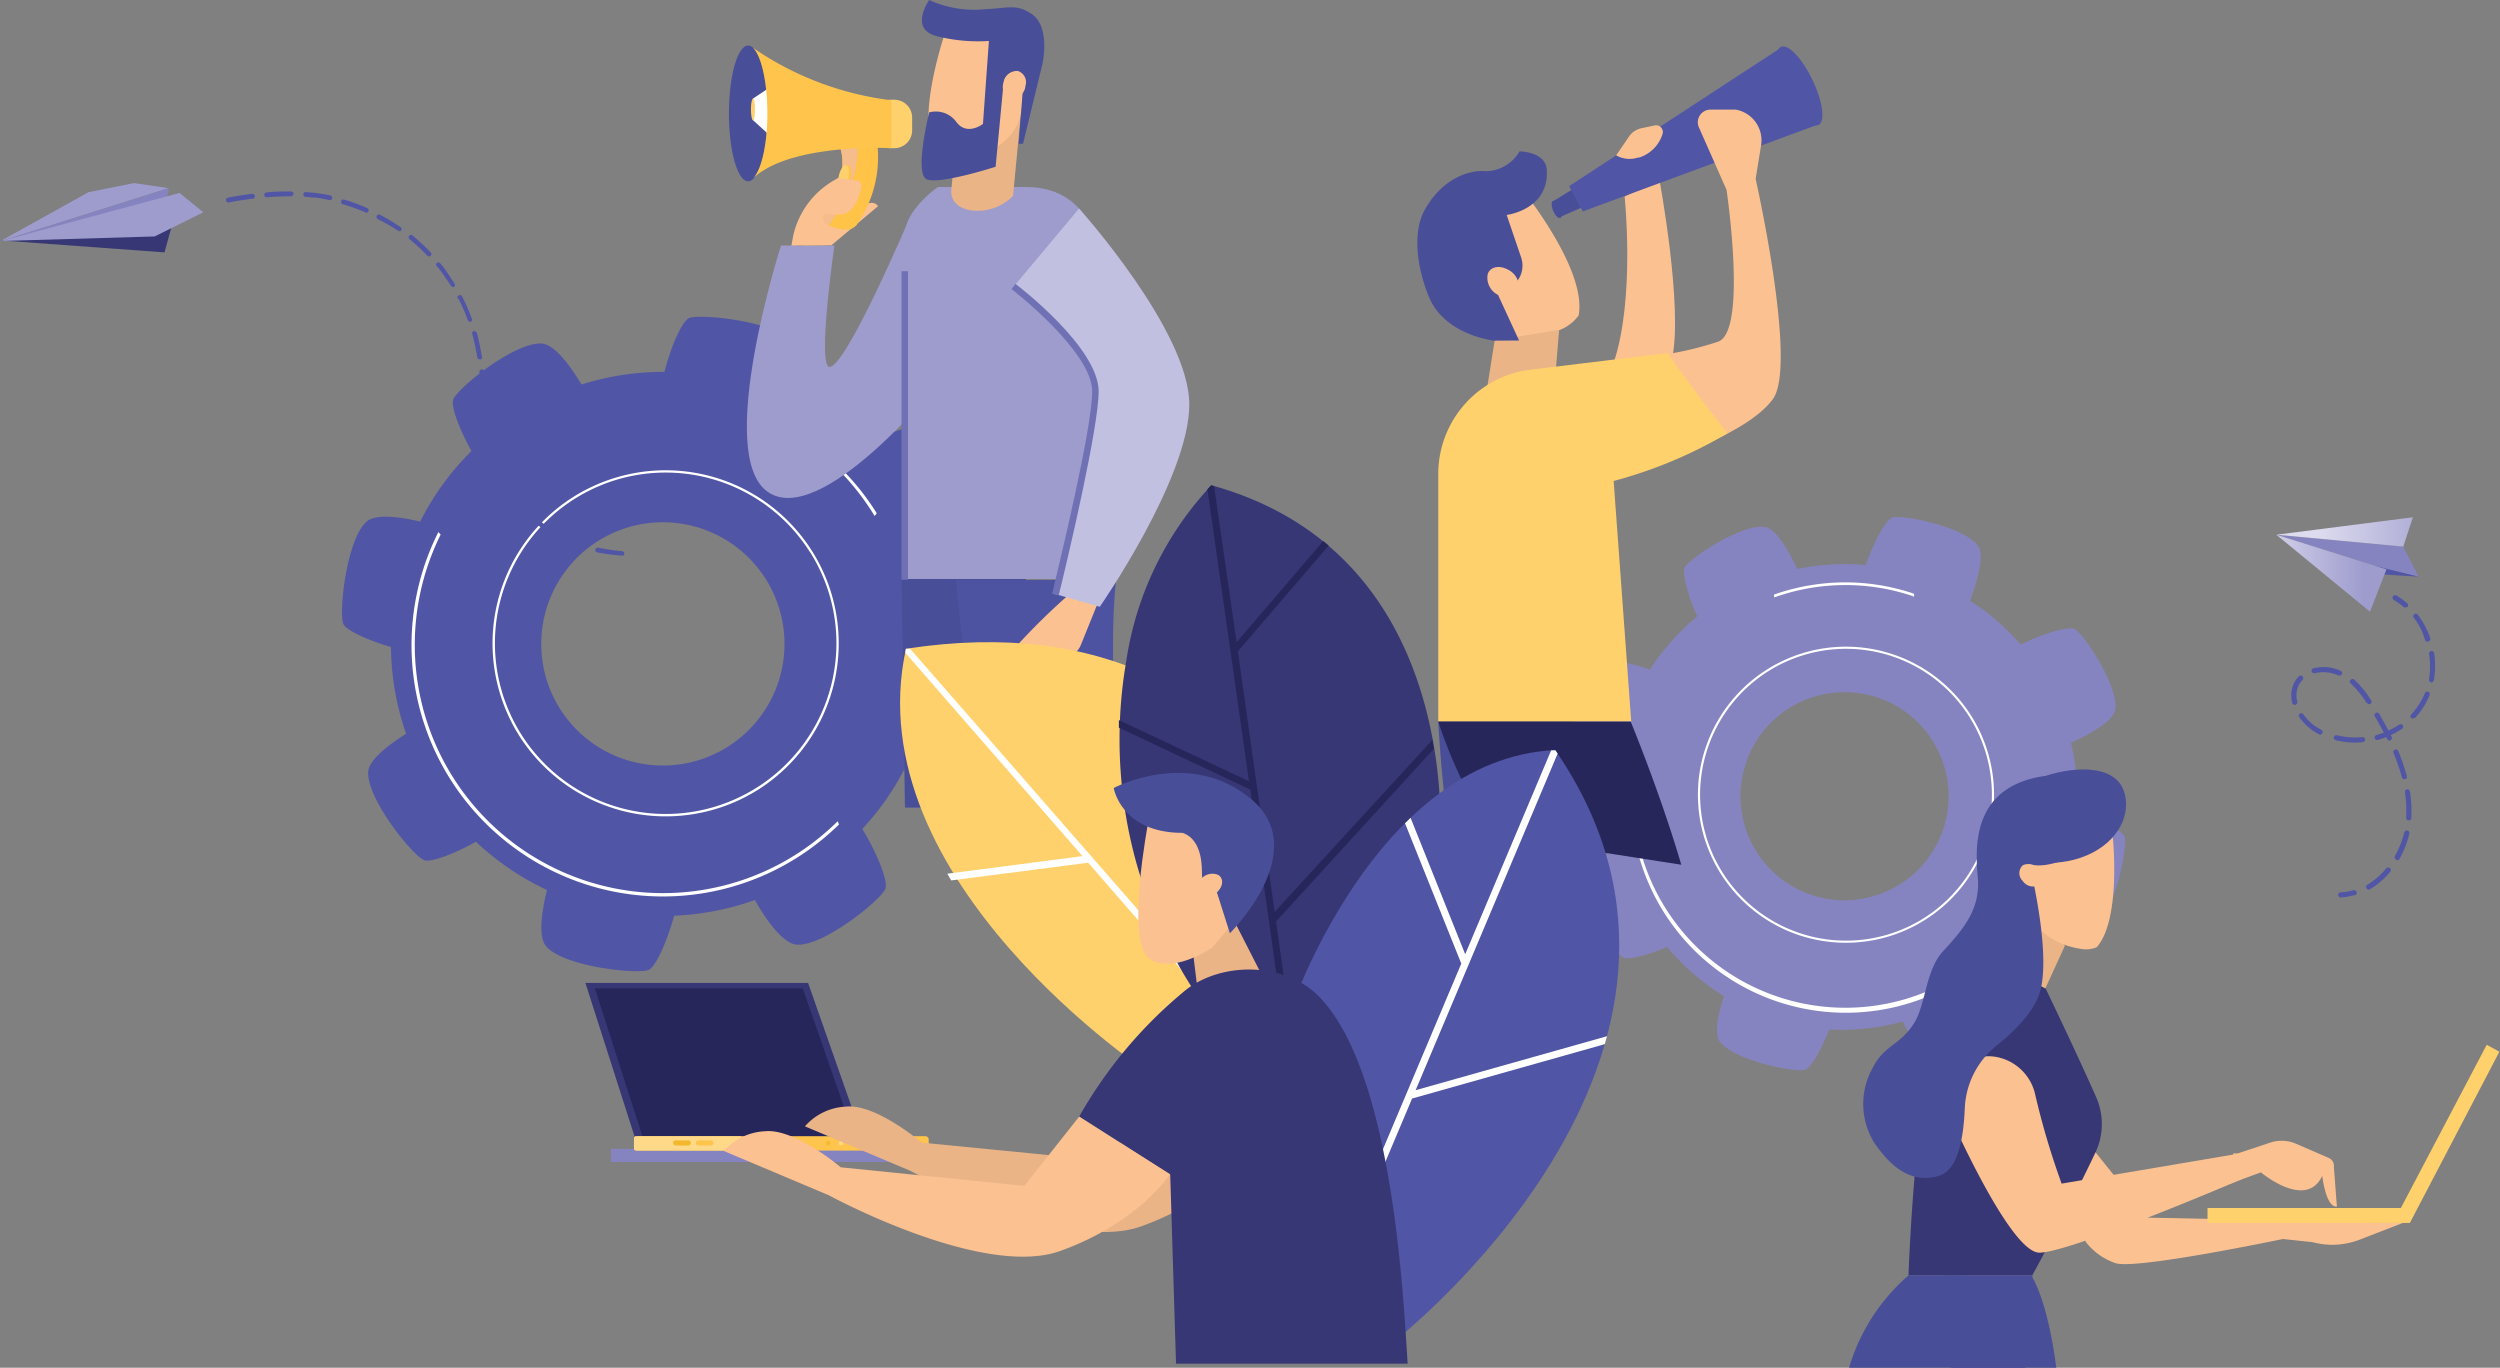 <svg id="Layer_1" data-name="Layer 1" xmlns="http://www.w3.org/2000/svg" xmlns:xlink="http://www.w3.org/1999/xlink" viewBox="0 0 197.72 108.17"><rect x="0" y="0" width="197.72" height="108.17" fill="#808080" stroke="none"/><defs><style>.cls-1{fill:#8684c0;}.cls-2{fill:#fff;}.cls-3{fill:#5055a5;}.cls-4{fill:#494e98;}.cls-5{fill:#4e53a1;}.cls-6{fill:url(#linear-gradient);}.cls-7{fill:#fcc190;}.cls-8{fill:url(#linear-gradient-2);}.cls-9{fill:#7070b4;}.cls-10{fill:#eab487;}.cls-11{fill:url(#linear-gradient-3);}.cls-12{fill:#fec347;}.cls-13{fill:#f5bc8c;}.cls-14{fill:#e9e9ea;}.cls-15{fill:#ffd16c;}.cls-16{fill:#fec44c;}.cls-17{fill:#27265b;}.cls-18{fill:#363774;}.cls-19{fill:#ffd987;}.cls-20{fill:#f5b72c;}.cls-21{fill:url(#linear-gradient-4);}.cls-22{fill:url(#linear-gradient-5);}.cls-23{fill:url(#linear-gradient-6);}.cls-24{fill:url(#linear-gradient-7);}</style><linearGradient id="linear-gradient" x1="-594.26" y1="472.13" x2="-594.02" y2="472.13" gradientTransform="matrix(63.94, 0, 0, -93.48, 37983.51, 44162.86)" gradientUnits="userSpaceOnUse"><stop offset="0" stop-color="#c1c0e0"/><stop offset="1" stop-color="#9e9ccd"/></linearGradient><linearGradient id="linear-gradient-2" x1="-594.98" y1="473.02" x2="-594.74" y2="473.02" gradientTransform="matrix(65.21, 0, 0, -131.26, 38795.54, 62120.18)" xlink:href="#linear-gradient"/><linearGradient id="linear-gradient-3" x1="-594.95" y1="473.1" x2="-594.72" y2="473.1" gradientTransform="matrix(58.76, 0, 0, -133.31, 34963.31, 63101.82)" gradientUnits="userSpaceOnUse"><stop offset="0" stop-color="#9e9ccd"/><stop offset="1" stop-color="#c1c0e0"/></linearGradient><linearGradient id="linear-gradient-4" x1="-598.65" y1="451.6" x2="-598.41" y2="451.6" gradientTransform="matrix(45.65, 0, 0, -9.82, 27531.93, 4479.22)" gradientUnits="userSpaceOnUse"><stop offset="0" stop-color="#dddcef"/><stop offset="1" stop-color="#9e9ccd"/></linearGradient><linearGradient id="linear-gradient-5" x1="-598.45" y1="466.52" x2="-598.21" y2="466.52" gradientTransform="matrix(36.82, 0, 0, -25.76, 22233.5, 12061.33)" xlink:href="#linear-gradient-4"/><linearGradient id="linear-gradient-6" x1="-613.41" y1="459.03" x2="-613.18" y2="459.03" gradientTransform="matrix(56.45, 0, 0, -19.47, 33243.81, 8952)" xlink:href="#linear-gradient-4"/><linearGradient id="linear-gradient-7" x1="-611.16" y1="455.86" x2="-610.93" y2="455.86" gradientTransform="matrix(67.63, 0, 0, -16.19, 39943.04, 7397.7)" xlink:href="#linear-gradient-4"/></defs><title>Group 1642</title><path class="cls-1" d="M188.54,66.39c-.16-.46-1.79-1.42-3.77-2.11a18.26,18.26,0,0,0-.47-5.32c1.67-.76,3.36-1.75,3.5-2.65.28-1.83-2.5-6-3.21-6.35-.45-.22-2.33.28-4.27,1.23a18.29,18.29,0,0,0-4-3.47c.64-1.73,1.15-3.62.61-4.36-1.09-1.49-6-2.48-6.76-2.22-.46.16-1.41,1.78-2.11,3.76a18.25,18.25,0,0,0-5.41.31c-.75-1.61-1.7-3.18-2.56-3.32-1.83-.28-6,2.5-6.35,3.21-.2.42.21,2.08,1,3.86A18.23,18.23,0,0,0,151,53.17c-1.57-.55-3.17-.91-3.84-.42-1.49,1.09-2.48,6-2.22,6.76.15.42,1.47,1.23,3.17,1.89a18.29,18.29,0,0,0,.36,5.89c-1.41.7-2.67,1.53-2.78,2.31-.28,1.83,2.5,6,3.21,6.35.39.18,1.84-.15,3.46-.85A18.26,18.26,0,0,0,156.86,79c-.5,1.49-.79,3-.33,3.59,1.09,1.49,6,2.48,6.76,2.22.42-.15,1.23-1.47,1.89-3.18A18.25,18.25,0,0,0,171,81c.72,1.49,1.6,2.85,2.4,3,1.83.28,6-2.5,6.35-3.21.2-.42-.22-2.1-1-3.89a18.35,18.35,0,0,0,3.53-4.29c1.66.6,3.41,1,4.12.52C187.81,72.06,188.8,67.13,188.54,66.39ZM163.82,71a8.23,8.23,0,1,1,10.39-5.25A8.23,8.23,0,0,1,163.82,71Z" transform="translate(-20.51 -0.21)"/><path class="cls-2" d="M162.85,74.19a11.71,11.71,0,1,1,14.78-7.47h0A11.72,11.72,0,0,1,162.85,74.19Zm7.26-22.09a11.54,11.54,0,1,0,7.36,14.57h0a11.55,11.55,0,0,0-7.36-14.57Z" transform="translate(-20.51 -0.21)"/><path class="cls-2" d="M183.35,65l-.21-.1a16.78,16.78,0,0,1-33,2.16h0l-.23,0a17,17,0,0,0,33.49-2Z" transform="translate(-20.51 -0.21)"/><path class="cls-2" d="M160.83,47.46a16.68,16.68,0,0,1,10.85-.14l.21.08q0-.12,0-.23l-.14-.05a16.93,16.93,0,0,0-10.95.12C160.81,47.31,160.83,47.39,160.83,47.46Z" transform="translate(-20.51 -0.21)"/><path class="cls-3" d="M90.54,70.49c.2-.54-.55-2.61-1.83-4.72a21.41,21.41,0,0,0,3.54-5.15c2.08.56,4.33.93,5.12.22,1.62-1.43,2.22-7.28,1.84-8.11-.25-.53-2.31-1.49-4.76-2.07a21.41,21.41,0,0,0-1-6.11c1.87-1.08,3.73-2.41,3.79-3.48.13-2.16-3.58-6.72-4.44-7-.54-.2-2.6.55-4.7,1.82A21.42,21.42,0,0,0,83,32.11c.52-2,.84-4.13.16-4.9C81.7,25.59,75.85,25,75,25.37c-.5.23-1.36,2-1.94,4.25a21.42,21.42,0,0,0-6.56,1c-1-1.67-2.19-3.18-3.15-3.24-2.16-.13-6.72,3.58-7,4.44-.18.48.41,2.2,1.45,4.06a21.4,21.4,0,0,0-4.06,5.58c-1.8-.42-3.55-.6-4.23,0-1.62,1.43-2.22,7.28-1.84,8.11.21.46,1.77,1.23,3.76,1.81a21.39,21.39,0,0,0,1.2,6.86c-1.56,1-2.92,2.08-3,3-.13,2.16,3.58,6.72,4.44,7,.48.18,2.21-.41,4.08-1.46a21.45,21.45,0,0,0,5.62,3.82c-.46,1.88-.69,3.76-.05,4.47,1.43,1.62,7.28,2.22,8.11,1.84.5-.23,1.36-2,2-4.28a21.36,21.36,0,0,0,6.38-1.24c1,1.78,2.31,3.47,3.32,3.53C85.66,75.06,90.22,71.35,90.54,70.49ZM64.8,56.27a9.62,9.62,0,1,1,13.27,3,9.62,9.62,0,0,1-13.27-3Z" transform="translate(-20.51 -0.21)"/><path class="cls-2" d="M61.57,58.39a13.69,13.69,0,1,1,18.89,4.28h0A13.71,13.71,0,0,1,61.57,58.39Zm23-14.51A13.5,13.5,0,1,0,80.36,62.5a13.5,13.5,0,0,0,4.22-18.62Z" transform="translate(-20.51 -0.21)"/><path class="cls-2" d="M86.87,65.41l-.11-.25a19.63,19.63,0,0,1-31.4-22.67h0l-.18-.2A19.88,19.88,0,0,0,86.87,65.41Z" transform="translate(-20.51 -0.21)"/><path class="cls-2" d="M79.66,32.79a19.53,19.53,0,0,1,9.88,8l.14.23.17-.21-.09-.15a19.77,19.77,0,0,0-10-8Z" transform="translate(-20.51 -0.21)"/><path class="cls-4" d="M101.09,64.08c.65-7.77,1-14.61.56-18-1.33-10.81-9.84,0-9.84,0l.27,18Z" transform="translate(-20.51 -0.21)"/><path class="cls-5" d="M109.19,64.08c-.62-7.15-.89-13.73-.41-18H96.13s.77,9.31,2.47,18Z" transform="translate(-20.51 -0.21)"/><path class="cls-6" d="M92.44,17.47s-5,11.76-6.32,11.76c-1,0,.38-9.6.38-9.6H82.28S77,36.08,81.2,39.09s13.5-8.51,13.5-8.51Z" transform="translate(-20.51 -0.21)"/><path class="cls-7" d="M107.48,47.54l-1.53,3.78c-.74,1.48-3.44,1.52-5.23,1a.37.37,0,0,1-.18-.61A51.83,51.83,0,0,1,105,47.28Z" transform="translate(-20.51 -0.21)"/><path class="cls-8" d="M94.69,15s-2.63,1.79-2.63,3.83V46h15.43V20.64S107.17,15,101.65,15,94.69,15,94.69,15Z" transform="translate(-20.51 -0.21)"/><path class="cls-9" d="M92.32,46.06V21.66l-.51,0V46.06Z" transform="translate(-20.51 -0.21)"/><path class="cls-10" d="M101.24,9.32l-.61,6.38a3.92,3.92,0,0,1-3.11,1.17c-1.92-.18-1.78-1.56-1.78-1.56l.39-4.09L99,10.75Z" transform="translate(-20.51 -0.21)"/><path class="cls-7" d="M95.76,12.4a2.4,2.4,0,0,1-1.39-.51c-1.44-2.87,1.19-10,1.19-10l6.07,1.7-.27,4.92a4.12,4.12,0,0,1-1.87,3.23h0A6.61,6.61,0,0,1,95.76,12.4Z" transform="translate(-20.51 -0.21)"/><path class="cls-4" d="M98.72,3.45a13.25,13.25,0,0,1-4.2-.4C92.4,2.45,94,.21,94,.21a8.53,8.53,0,0,0,4.4.73c1.94-.1,2.49-.42,3.66.35,1.58,1,.89,4,.89,4l-1.53,6.29-.34,0s.28-3.8.4-5.09c-.31-.62-.7-.66-1-.54a1,1,0,0,0-.6.83l-.63,6.62s-4.39,1.41-5.43,1S94,9.1,94,9.1a2,2,0,0,1,2.14.75c.85,1.15,2.11.16,2.11.16Z" transform="translate(-20.51 -0.21)"/><path class="cls-7" d="M83.1,19.63l.15-.81A6.75,6.75,0,0,1,87,14.2h1.79L88.26,18l-2.53,1.6Z" transform="translate(-20.51 -0.21)"/><path class="cls-7" d="M101,5.82a1.08,1.08,0,0,0-1.11.92A.93.93,0,0,0,100.5,8,1.08,1.08,0,0,0,101.61,7,.93.93,0,0,0,101,5.82Z" transform="translate(-20.51 -0.21)"/><path class="cls-7" d="M87.52,17.61l-3.49,2s2.19,0,2.23,0l3.69-3.09s-.27-.54-1.11-.08A4.26,4.26,0,0,0,87.52,17.61Z" transform="translate(-20.51 -0.21)"/><path class="cls-11" d="M105.85,16.7s8.72,9.69,8.72,15.5-7.08,16-7.08,16l-3.5-1s3.16-12.67,3.16-16-6.48-8.31-6.48-8.31" transform="translate(-20.51 -0.21)"/><path class="cls-9" d="M106.89,31.17c0,2.9-2.57,13.5-3.17,16l.52.13C105,44.23,107.4,34,107.4,31.17c0-3.46-6.31-8.31-6.58-8.51l-.31.41C100.57,23.12,106.89,28,106.89,31.17Z" transform="translate(-20.51 -0.21)"/><path class="cls-12" d="M89.85,11.27A9.25,9.25,0,0,1,88.25,18a1,1,0,0,1-.65.36,2.54,2.54,0,0,1-1.21-.2,1.13,1.13,0,0,1-.73-.52.48.48,0,0,1,.05-.51c.47-.7,1.92-3.11,1.26-5.24A3.78,3.78,0,0,1,89.85,11.27Z" transform="translate(-20.51 -0.21)"/><path class="cls-13" d="M86.07,18.06a.73.73,0,0,1-.41-.39.48.48,0,0,1,.05-.51c.47-.7,1.92-3.11,1.26-5.24a3.2,3.2,0,0,1,1.37-.63C88.42,13.64,87.92,15.2,86.07,18.06Z" transform="translate(-20.51 -0.21)"/><path class="cls-12" d="M87.78,14.36c-.11.54-.37.94-.58.9s-.29-.51-.18-1.05.37-.94.58-.9S87.89,13.82,87.78,14.36Z" transform="translate(-20.51 -0.21)"/><path class="cls-12" d="M87.64,13.32l-.22-.05,0,.11.15.06Z" transform="translate(-20.51 -0.21)"/><path class="cls-14" d="M87.25,15.26,87,15.2l.31,0Z" transform="translate(-20.51 -0.21)"/><path class="cls-15" d="M87.6,14.32c-.11.54-.37.94-.58.9s-.29-.51-.18-1.05.37-.94.58-.9S87.71,13.79,87.6,14.32Z" transform="translate(-20.51 -0.21)"/><path class="cls-15" d="M90.8,8.1h.41a1.41,1.41,0,0,1,1.44,1.37v1.09a1.41,1.41,0,0,1-1.44,1.37H90.8Z" transform="translate(-20.51 -0.21)"/><path class="cls-4" d="M78.16,9.18c0,3,.68,5.37,1.52,5.37s1.52-2.41,1.52-5.37-.68-5.37-1.52-5.37S78.16,6.21,78.16,9.18Z" transform="translate(-20.51 -0.21)"/><path class="cls-2" d="M81.27,7.2,80.07,8V9.72l1.24,1.13.43-2.26Z" transform="translate(-20.51 -0.21)"/><path class="cls-16" d="M81.2,9.18c0-2.49-.48-4.58-1.14-5.19h0A24.55,24.55,0,0,0,91,8.14v3.79s-8-.45-11,2.44h0C80.72,13.76,81.2,11.67,81.2,9.18Z" transform="translate(-20.51 -0.21)"/><path class="cls-15" d="M79.9,8.85c0,.48.07.87.16.87s.16-.39.16-.87S80.16,8,80.07,8,79.9,8.36,79.9,8.85Z" transform="translate(-20.51 -0.21)"/><path class="cls-7" d="M85,16.85a4.08,4.08,0,0,0,1.95.32c1,0,1.47-1.25,1.64-1.93.06-.24.12-.58-.18-.73l-1.63-.23Z" transform="translate(-20.51 -0.21)"/><path class="cls-7" d="M140.24,14.35l-6.88,4.49,2.12,5.44c0,.08.07.15.11.22l.45,0h.15a5.31,5.31,0,0,1,4.39,2.66,9.17,9.17,0,0,0,3.25-.84,3.37,3.37,0,0,0,1.53-1.16C146.09,21.28,140.24,14.35,140.24,14.35Z" transform="translate(-20.51 -0.21)"/><path class="cls-7" d="M149,15.76s.84,8-.85,13.08c.79.69,3.68,3.79,4.59-.23s-1-14.25-1-14.25Z" transform="translate(-20.51 -0.21)"/><path class="cls-4" d="M144.86,15.19l-1.62,1,.58,1.21,1.74-.76Z" transform="translate(-20.51 -0.21)"/><path class="cls-4" d="M143.91,16.65c.16.37.17.72,0,.79s-.4-.18-.56-.55-.17-.72,0-.79S143.75,16.28,143.91,16.65Z" transform="translate(-20.51 -0.21)"/><path class="cls-3" d="M164.4,9.3a.28.28,0,0,0,0,0,16.27,16.27,0,0,0-1.57-2.81A14.16,14.16,0,0,1,161.34,4L144.61,14.93l1.08,2,18.71-6.91A5.39,5.39,0,0,1,164.4,9.3Z" transform="translate(-20.51 -0.21)"/><path class="cls-10" d="M138.72,27.14l-.6,3.76h5.32l.38-4.61Z" transform="translate(-20.51 -0.21)"/><path class="cls-7" d="M152.46,36.47s6.29-2,8.26-4.69-1.36-17.42-1.36-17.42l.43-2.65a2.47,2.47,0,0,0-2-2.83l-.37,0-1.68,0a1,1,0,0,0-.89,1.35l2.21,5s1.66,11.16-.66,12a26.07,26.07,0,0,1-5.9,1.22Z" transform="translate(-20.51 -0.21)"/><path class="cls-4" d="M140.65,27.14,139,23.56l1-.66a2,2,0,0,0,.82-2.31l-1.15-3.38s3.28-.4,3.18-3.45c0-1.57-2.16-1.58-2.16-1.58a3.14,3.14,0,0,1-2.65,1.57c-.86-.11-3.22.21-4.82,3-1.07,1.87-.6,4.81.33,7,.84,2,3,3.07,5.09,3.4Z" transform="translate(-20.51 -0.21)"/><path class="cls-4" d="M147.89,66.27c.05-.28.07-.41.07-.41l-3.25-8.58H134.26s.17,3.83.85,9Z" transform="translate(-20.51 -0.21)"/><path class="cls-7" d="M138.17,21.89a1.52,1.52,0,0,0,.87,1.67c.67.36,1.38.19,1.57-.37a1.52,1.52,0,0,0-.87-1.67C139.06,21.16,138.36,21.32,138.17,21.89Z" transform="translate(-20.51 -0.21)"/><path class="cls-15" d="M149.52,57.27H134.26V37.69a8.31,8.31,0,0,1,7.53-8.27l10.61-1.29s1.25,1.91,4.73,6.35a35.78,35.78,0,0,1-9,3.77Z" transform="translate(-20.51 -0.21)"/><path class="cls-17" d="M153.48,68.6c-1.65-5.63-4-11.32-4-11.32H134.26a37.58,37.58,0,0,0,4.34,9Z" transform="translate(-20.51 -0.21)"/><path class="cls-3" d="M161.84,7.49c.82,1.7,1.93,2.87,2.49,2.6s.34-1.86-.48-3.57-1.93-2.87-2.49-2.6S161,5.78,161.84,7.49Z" transform="translate(-20.51 -0.21)"/><path class="cls-7" d="M148.33,12.5l.14.07a2.13,2.13,0,0,0,1.59.1l.09,0A2.84,2.84,0,0,0,152,10.8h0a.53.53,0,0,0-.61-.67l-1.06.22a1.6,1.6,0,0,0-1,.68Z" transform="translate(-20.51 -0.21)"/><path class="cls-15" d="M111.55,85.2S88.14,69.86,92.16,51.52C124.09,46.61,128.84,78,128.84,78Z" transform="translate(-20.51 -0.21)"/><path class="cls-2" d="M92.16,51.52l.33,0,19.86,22.75,2.56-18.66.52.35-2.58,18.87,5.73,6.56-.58.19L106.57,68.44h0l-10.83,1.4-.31-.53,10.69-1.39-14-16.07C92.11,51.75,92.13,51.63,92.16,51.52Z" transform="translate(-20.51 -0.21)"/><path class="cls-18" d="M109.59,52.45a25.83,25.83,0,0,1,6.73-13.86c20.85,5.76,18,30,18,30l-11,19.48-3.47-3.48A36.46,36.46,0,0,1,109.59,52.45Z" transform="translate(-20.51 -0.21)"/><path class="cls-17" d="M109,57.16,119.29,62,116,38.9l.29-.31.24.07L118.31,51l6.85-8,.23.19.2.17-7.18,8.37,2.91,20.6L133.8,58.72c0,.24.08.47.12.7L121.43,73.09l2.07,14.63-.18.33-.39-.39-3.53-25L109,57.76C109,57.56,109,57.36,109,57.16Z" transform="translate(-20.51 -0.21)"/><path class="cls-3" d="M122.44,80.45s6.76-20.24,21.07-20.92c16.59,24.1-12.9,46.9-12.9,46.9Z" transform="translate(-20.51 -0.21)"/><path class="cls-2" d="M143.51,59.53l.19.28L132.47,86.43l15.14-4.27c-.06.21-.12.42-.18.63l-15.24,4.3-4.39,10.4-.26-.83,8.54-20.24-4.45-11.1.44-.43,4.32,10.79,6.8-16.13.32,0Z" transform="translate(-20.51 -0.21)"/><rect class="cls-1" x="48.32" y="90.86" width="28.58" height="1.04"/><path class="cls-18" d="M66.81,77.95H84.42L88.86,90.6h-18Z" transform="translate(-20.51 -0.21)"/><path class="cls-17" d="M67.56,78.38H84L88.1,90.17H71.35Z" transform="translate(-20.51 -0.21)"/><path class="cls-16" d="M93.69,91.21H70.92a.27.27,0,0,1-.27-.27v-.6a.27.27,0,0,1,.27-.27H93.69a.27.27,0,0,1,.27.27v.6a.27.27,0,0,1-.27.27Z" transform="translate(-20.51 -0.21)"/><path class="cls-19" d="M79,91.21H70.8a.15.15,0,0,1-.15-.15v-.84a.15.15,0,0,1,.15-.15H79a.27.27,0,0,1,.27.27v.6A.27.27,0,0,1,79,91.21Z" transform="translate(-20.51 -0.21)"/><path class="cls-19" d="M87.19,90.62a.17.17,0,1,1-.17-.17.17.17,0,0,1,.17.17Z" transform="translate(-20.51 -0.21)"/><path class="cls-20" d="M86.18,90.62a.17.17,0,1,1-.17-.17.17.17,0,0,1,.17.17Z" transform="translate(-20.51 -0.21)"/><path class="cls-16" d="M76.74,90.8h-1a.2.2,0,0,1-.2-.2h0a.2.2,0,0,1,.2-.2h1a.2.2,0,0,1,.2.2h0A.2.2,0,0,1,76.74,90.8Z" transform="translate(-20.51 -0.21)"/><path class="cls-20" d="M74.95,90.8h-1a.2.2,0,0,1-.2-.2h0a.2.2,0,0,1,.2-.2h1a.2.2,0,0,1,.2.2h0A.2.2,0,0,1,74.95,90.8Z" transform="translate(-20.51 -0.21)"/><path class="cls-10" d="M114.91,75.94l.48,3.9,4.86-2.62L117.59,72Z" transform="translate(-20.51 -0.21)"/><path class="cls-7" d="M111.31,65.3s-1.75,9.16,0,10.64,5.06-.78,5.06-.78l3.89-4.54L114,65.3Z" transform="translate(-20.51 -0.21)"/><path class="cls-4" d="M108.59,62.53s.58,3.55,5.45,3.55c1.24.42,1.53,1.88,1.53,3.11,0,1.42.45.47,1.21,1.68l1,3.15s6.57-6.51,1.7-10.6S108.59,62.53,108.59,62.53Z" transform="translate(-20.51 -0.21)"/><path class="cls-10" d="M112.28,86.57,107.94,92,93.41,90.58s-3.63-3.1-6-2.85a4.59,4.59,0,0,0-3.24,1.56l8.3,3.5s12.13,6.61,18.29,4.41,8.69-6.06,8.69-6.06Z" transform="translate(-20.51 -0.21)"/><path class="cls-7" d="M116.87,69.41a1.17,1.17,0,0,0-1.4.36c-.38.44-.38,1,0,1.25a1.17,1.17,0,0,0,1.4-.36C117.27,70.22,117.26,69.66,116.87,69.41Z" transform="translate(-20.51 -0.21)"/><path class="cls-18" d="M113.52,108.06h18.32c-.33-4.88-1.12-23.13-7.06-29.08-2.61-2.62-7.49-2.76-10.43-.52a35.58,35.58,0,0,0-8.49,10.06l7.2,4.57Z" transform="translate(-20.51 -0.21)"/><path class="cls-7" d="M105.86,88.52,101.52,94,87,92.53s-3.63-3.1-6-2.85a4.59,4.59,0,0,0-3.24,1.56l8.3,3.5s12.13,6.61,18.29,4.41,8.69-6.06,8.69-6.06Z" transform="translate(-20.51 -0.21)"/><path class="cls-10" d="M183.82,75l-2,4.37-3.19-2.87,2.25-6.37Z" transform="translate(-20.51 -0.21)"/><path class="cls-7" d="M185,75.24a2.18,2.18,0,0,0,1.34-.12c1.94-2.2,1.27-8.66,1.27-8.66l-2.27-2-3.47,1.62-.9,3.55a5.69,5.69,0,0,0,.89,4.12h0A6,6,0,0,0,185,75.24Z" transform="translate(-20.51 -0.21)"/><path class="cls-7" d="M185.47,98.43a5,5,0,0,0,2.35,1.68c1.57.54,13.24-1.91,13.24-1.91l2.34.25a6,6,0,0,0,3.71-.19l3.43-1.33-20.14-.42-7.71-9.57Z" transform="translate(-20.51 -0.21)"/><path class="cls-18" d="M178.67,76.47s-4.65,6-5.74,9.88-1.48,14.72-1.48,14.72h9.79s2.81-5.1,5-9.72A5.29,5.29,0,0,0,186.3,87c-1.6-3.62-4-8.6-4-8.6Z" transform="translate(-20.51 -0.21)"/><path class="cls-4" d="M183.14,108.38c-.7-5.35-1.89-7.14-1.89-7.14l-7-.17s.26,3,.58,7.31Z" transform="translate(-20.51 -0.21)"/><path class="cls-4" d="M180.69,108.38c.48-4.85.56-7.31.56-7.31h-9.79a15.45,15.45,0,0,0-4.71,7.31Z" transform="translate(-20.51 -0.21)"/><path class="cls-15" d="M211.1,96.93h-16V95.75h15.29l6.79-12.91,1,.55Z" transform="translate(-20.51 -0.21)"/><path class="cls-7" d="M174.24,87.39s5.11,11.89,7.56,11.89,16-5.81,16-5.81l-.36-2-13.88,2.35a61,61,0,0,1-2.08-7,3.87,3.87,0,0,0-3-3C175.25,83.15,174.24,87.39,174.24,87.39Z" transform="translate(-20.51 -0.21)"/><path class="cls-4" d="M181,68.52s1.51.92,6.15-2.06c.71.18-.42-6.5-6.42-4.54-4.2,1.38-4,5.44-3.8,7.69.21,2.43-1.05,4-2.73,5.81-1.4,1.49-1.38,4.23-2.31,5.71-1.15,1.81-2.37,1.71-3.28,3.55a5.82,5.82,0,0,0,.19,6c.73,1,2.42,3.36,5.1,2.51,1.5-.47,1.91-3.1,2-5.31a6.7,6.7,0,0,1,2.55-5c1.44-1.15,3-2.72,3.44-4.37C182.71,75.28,181,68.52,181,68.52Z" transform="translate(-20.51 -0.21)"/><path class="cls-7" d="M180.48,68.65a1,1,0,0,1,1.27.34.85.85,0,0,1,0,1.23,1,1,0,0,1-1.27-.34A.85.85,0,0,1,180.48,68.65Z" transform="translate(-20.51 -0.21)"/><path class="cls-7" d="M205.09,92.48a.67.67,0,0,0-.4-.69l-2.61-1.13a2.86,2.86,0,0,0-2-.09l-2.59.86h-.35l-.28,2.41.82-.31,1.64-.6s3.57,3,4.85.28c.38,2.72,1.16,2.42,1.16,2.42Z" transform="translate(-20.51 -0.21)"/><path class="cls-4" d="M178.72,66.18c.51,1.86,3.16,2.75,5.91,2s4.24-2.82,4-4.74c-.25-2.52-3.16-2.75-5.91-2S178.2,64.32,178.72,66.18Z" transform="translate(-20.51 -0.21)"/><path class="cls-1" d="M210.58,43.44l1.21,2.38-2.55-.58-8.71-2.74Z" transform="translate(-20.51 -0.21)"/><path class="cls-3" d="M211.79,45.82l-4.33-.27,1.06-.54Z" transform="translate(-20.51 -0.21)"/><path class="cls-21" d="M210.58,43.44l.76-2.32-10.8,1.38Z" transform="translate(-20.51 -0.21)"/><path class="cls-22" d="M200.54,42.5l8.71,2.74-1.3,3.35Z" transform="translate(-20.51 -0.21)"/><path class="cls-3" d="M210.84,48.22l.06,0a.2.2,0,0,0,0-.29h0a5.52,5.52,0,0,0-.86-.62.2.2,0,0,0-.21.35h0a5.38,5.38,0,0,1,.8.57A.21.21,0,0,0,210.84,48.22Z" transform="translate(-20.51 -0.21)"/><path class="cls-3" d="M207.67,70.46a.2.2,0,0,1,.07-.28,5.75,5.75,0,0,0,1.49-1.29.2.2,0,0,1,.32.26h0a6.15,6.15,0,0,1-1.6,1.39h0A.2.2,0,0,1,207.67,70.46ZM210,68.18a.21.21,0,0,1-.08-.28,7.28,7.28,0,0,0,.74-1.85.21.21,0,0,1,.25-.15.2.2,0,0,1,.15.24h0a7.67,7.67,0,0,1-.78,2,.22.22,0,0,1-.08.08.2.2,0,0,1-.19,0Zm1-3.09a.2.2,0,0,1-.19-.22h0v-.09a9.3,9.3,0,0,0-.1-1.91.2.2,0,0,1,.4-.06,10,10,0,0,1,.11,2v.1a.2.2,0,0,1-.11.17.18.18,0,0,1-.11,0Zm-.28-3.26a.2.2,0,0,1-.25-.14,14.93,14.93,0,0,0-.66-1.92.2.2,0,1,1,.37-.17h0a15.21,15.21,0,0,1,.68,2,.2.2,0,0,1-.11.23l0,0Zm-1.14-3.08a.2.2,0,0,1-.27-.09l-.08-.15c-.22.08-.43.16-.66.22a.2.2,0,0,1-.11-.39,5.68,5.68,0,0,0,.58-.19c-.21-.41-.44-.83-.71-1.28a.2.2,0,0,1,.35-.2c.27.47.51.91.73,1.32a6.32,6.32,0,0,0,.85-.47.2.2,0,0,1,.28.05h0a.21.21,0,0,1-.06.28,6.67,6.67,0,0,1-.89.5l.07.13a.2.2,0,0,1-.08.27h0ZM211.21,57a.2.2,0,0,1,0-.29h0a5.22,5.22,0,0,0,.74-1,5.38,5.38,0,0,0,.34-.68.2.2,0,0,1,.26-.11.2.2,0,0,1,.11.26h0A5.53,5.53,0,0,1,211.49,57l-.05,0a.2.2,0,0,1-.23,0Zm-3.86,1.91a6.33,6.33,0,0,1-2.11-.16.2.2,0,1,1,.1-.39h0a6,6,0,0,0,2,.15.2.2,0,0,1,.22.18.2.2,0,0,1-.11.2l-.08,0Zm5.43-4.74a.2.2,0,0,1-.16-.24h0a6.17,6.17,0,0,0,0-2,.2.2,0,0,1,.4-.06A6.54,6.54,0,0,1,213,54a.2.2,0,0,1-.11.15A.22.22,0,0,1,212.78,54.2ZM204,58.33a5.15,5.15,0,0,1-.48-.28,4.37,4.37,0,0,1-1.15-1.1.2.2,0,0,1,0-.28.21.21,0,0,1,.28,0,4,4,0,0,0,1,1l.44.26a.2.2,0,0,1,.09.27.22.22,0,0,1-.09.09.2.2,0,0,1-.18,0Zm3.68-2.52a7.46,7.46,0,0,0-1.26-1.55.2.2,0,0,1,0-.29h0a.21.21,0,0,1,.29,0,7.87,7.87,0,0,1,1.33,1.63.2.2,0,0,1-.06.28h0a.2.2,0,0,1-.26-.07Zm4.88-4.86a.21.21,0,0,1-.26-.13A6.49,6.49,0,0,0,212,50a6.12,6.12,0,0,0-.57-.92.2.2,0,0,1,0-.28.2.2,0,0,1,.28,0h0a6.66,6.66,0,0,1,1,1.87.2.2,0,0,1-.1.25h0Zm-10.51,5a.2.2,0,0,1-.25-.15h0a2.26,2.26,0,0,1,.17-1.62,2,2,0,0,1,.35-.48.2.2,0,0,1,.29,0h0a.21.21,0,0,1,0,.29,1.72,1.72,0,0,0-.28.38,1.82,1.82,0,0,0-.13,1.33.21.21,0,0,1-.11.23l0,0Zm3.4-2.32a2.91,2.91,0,0,0-1.87-.18.2.2,0,1,1-.1-.39h0a3.29,3.29,0,0,1,2.14.2.2.2,0,0,1,.1.27h0a.2.2,0,0,1-.09.09.21.21,0,0,1-.18,0Z" transform="translate(-20.51 -0.21)"/><path class="cls-3" d="M206.79,71a.2.2,0,0,0,.1-.24.21.21,0,0,0-.25-.14,4.34,4.34,0,0,1-1,.16.2.2,0,0,0,0,.41,5,5,0,0,0,1-.17Z" transform="translate(-20.51 -0.21)"/><path class="cls-23" d="M20.51,19.3l7-3.89,3.6-.72,2.72.4Z" transform="translate(-20.51 -0.21)"/><path class="cls-1" d="M20.51,19.3l13.19-3.39.17-.82" transform="translate(-20.51 -0.21)"/><path class="cls-18" d="M34.07,18.17l0,0-.55,2-13-.95Z" transform="translate(-20.51 -0.21)"/><path class="cls-24" d="M36.59,17l-1.88-1.53L20.59,19.27l12.15-.36Z" transform="translate(-20.51 -0.21)"/><path class="cls-3" d="M66.26,43.1A9.7,9.7,0,0,1,65,42.55a.19.19,0,1,0-.18.34,10.5,10.5,0,0,0,1.32.57l.49.16a.2.2,0,0,0,.17,0,.19.19,0,0,0,.07-.1.19.19,0,0,0-.13-.24Z" transform="translate(-20.51 -0.21)"/><path class="cls-3" d="M40.44,15.54c-.6.08-1.22.17-1.9.3a.19.19,0,1,0,.07.38c.67-.13,1.29-.22,1.88-.3l.09,0a.2.2,0,0,0,.08-.18A.19.19,0,0,0,40.44,15.54Z" transform="translate(-20.51 -0.21)"/><path class="cls-3" d="M43.64,15.69a.19.19,0,0,0,.08-.15.19.19,0,0,0-.19-.19c-.62,0-1.26,0-1.93.08a.19.19,0,0,0,0,.38h0c.65-.05,1.29-.08,1.9-.07A.2.2,0,0,0,43.64,15.69Z" transform="translate(-20.51 -0.21)"/><path class="cls-3" d="M62.56,40.79a.19.19,0,0,0-.27,0h0a.19.19,0,0,0,0,.27,10.68,10.68,0,0,0,1.51,1.23.19.19,0,0,0,.22,0l0,0A.19.19,0,0,0,64,42,10.25,10.25,0,0,1,62.56,40.79Z" transform="translate(-20.51 -0.21)"/><path class="cls-3" d="M61.77,40.23a.19.19,0,0,0,0-.27h0l-.32-.41a9.72,9.72,0,0,1-.74-1.15.19.19,0,0,0-.26-.08h0a.19.19,0,0,0-.08.26,10.35,10.35,0,0,0,.76,1.2l.33.42a.19.19,0,0,0,.26,0Z" transform="translate(-20.51 -0.21)"/><path class="cls-3" d="M60.15,37.63l0,0a.19.19,0,0,0,.06-.23,12.79,12.79,0,0,1-.58-1.79.19.19,0,1,0-.37.09,13.53,13.53,0,0,0,.6,1.85.19.19,0,0,0,.25.1Z" transform="translate(-20.51 -0.21)"/><path class="cls-3" d="M55.08,21.28c.16.19.32.39.46.6s.44.62.64.94a.19.19,0,0,0,.26.06h0a.19.19,0,0,0,0-.26c-.21-.33-.43-.65-.66-1s-.31-.41-.48-.61a.18.18,0,0,0-.25,0h0a.19.19,0,0,0,0,.26Z" transform="translate(-20.51 -0.21)"/><path class="cls-3" d="M56.75,23.8a13.93,13.93,0,0,1,.76,1.73.19.19,0,0,0,.25.12l0,0a.19.19,0,0,0,.07-.22,14.32,14.32,0,0,0-.78-1.78.19.19,0,1,0-.34.18Z" transform="translate(-20.51 -0.21)"/><path class="cls-3" d="M52.93,19.15a16.08,16.08,0,0,1,1.39,1.29.19.19,0,0,0,.25,0l0,0a.19.19,0,0,0,0-.27h0a16.1,16.1,0,0,0-1.42-1.32.19.19,0,0,0-.27,0h0A.19.19,0,0,0,52.93,19.15Z" transform="translate(-20.51 -0.21)"/><path class="cls-3" d="M49.4,17a.2.2,0,0,0,.19,0,.2.2,0,0,0,.06-.08.19.19,0,0,0-.09-.25h0a15.34,15.34,0,0,0-1.82-.67.19.19,0,1,0-.12.36h0A15.18,15.18,0,0,1,49.4,17Z" transform="translate(-20.51 -0.21)"/><path class="cls-3" d="M58.84,31.67l.09,0a.19.19,0,0,0,.08-.17l0-.24c-.06-.55-.13-1.11-.2-1.67a.19.19,0,0,0-.38.05c.07.55.14,1.11.2,1.66l0,.24a.19.19,0,0,0,.21.17Z" transform="translate(-20.51 -0.21)"/><path class="cls-3" d="M52,18.46a.19.19,0,0,0,.22,0l0,0a.19.19,0,0,0,0-.26h0a15.84,15.84,0,0,0-1.65-1,.19.19,0,0,0-.18.34A15.32,15.32,0,0,1,52,18.46Z" transform="translate(-20.51 -0.21)"/><path class="cls-3" d="M58.93,32.43a.19.19,0,0,0-.17.21h0c.09.75.19,1.35.29,1.91a.19.19,0,0,0,.22.15l.08,0a.2.2,0,0,0,.07-.19c-.1-.55-.19-1.14-.29-1.88a.19.19,0,0,0-.21-.17Z" transform="translate(-20.51 -0.21)"/><path class="cls-3" d="M67.82,43.52a.19.19,0,1,0-.07.38h0a15.4,15.4,0,0,0,1.92.25.2.2,0,0,0,.13,0,.19.19,0,0,0-.1-.35A16.19,16.19,0,0,1,67.82,43.52Z" transform="translate(-20.51 -0.21)"/><path class="cls-3" d="M58,26.38a.19.19,0,0,0-.14.24h0c.15.56.28,1.17.4,1.85a.19.19,0,0,0,.22.16h0l.08,0a.19.19,0,0,0,.07-.18c-.12-.7-.25-1.32-.4-1.89a.19.19,0,0,0-.23-.14Z" transform="translate(-20.51 -0.21)"/><path class="cls-3" d="M45.36,15.46l-.67-.06a.19.19,0,0,0,0,.38l.66.06c.41,0,.81.12,1.22.2a.19.19,0,0,0,.08-.37h0C46.2,15.57,45.78,15.51,45.36,15.46Z" transform="translate(-20.51 -0.21)"/></svg>